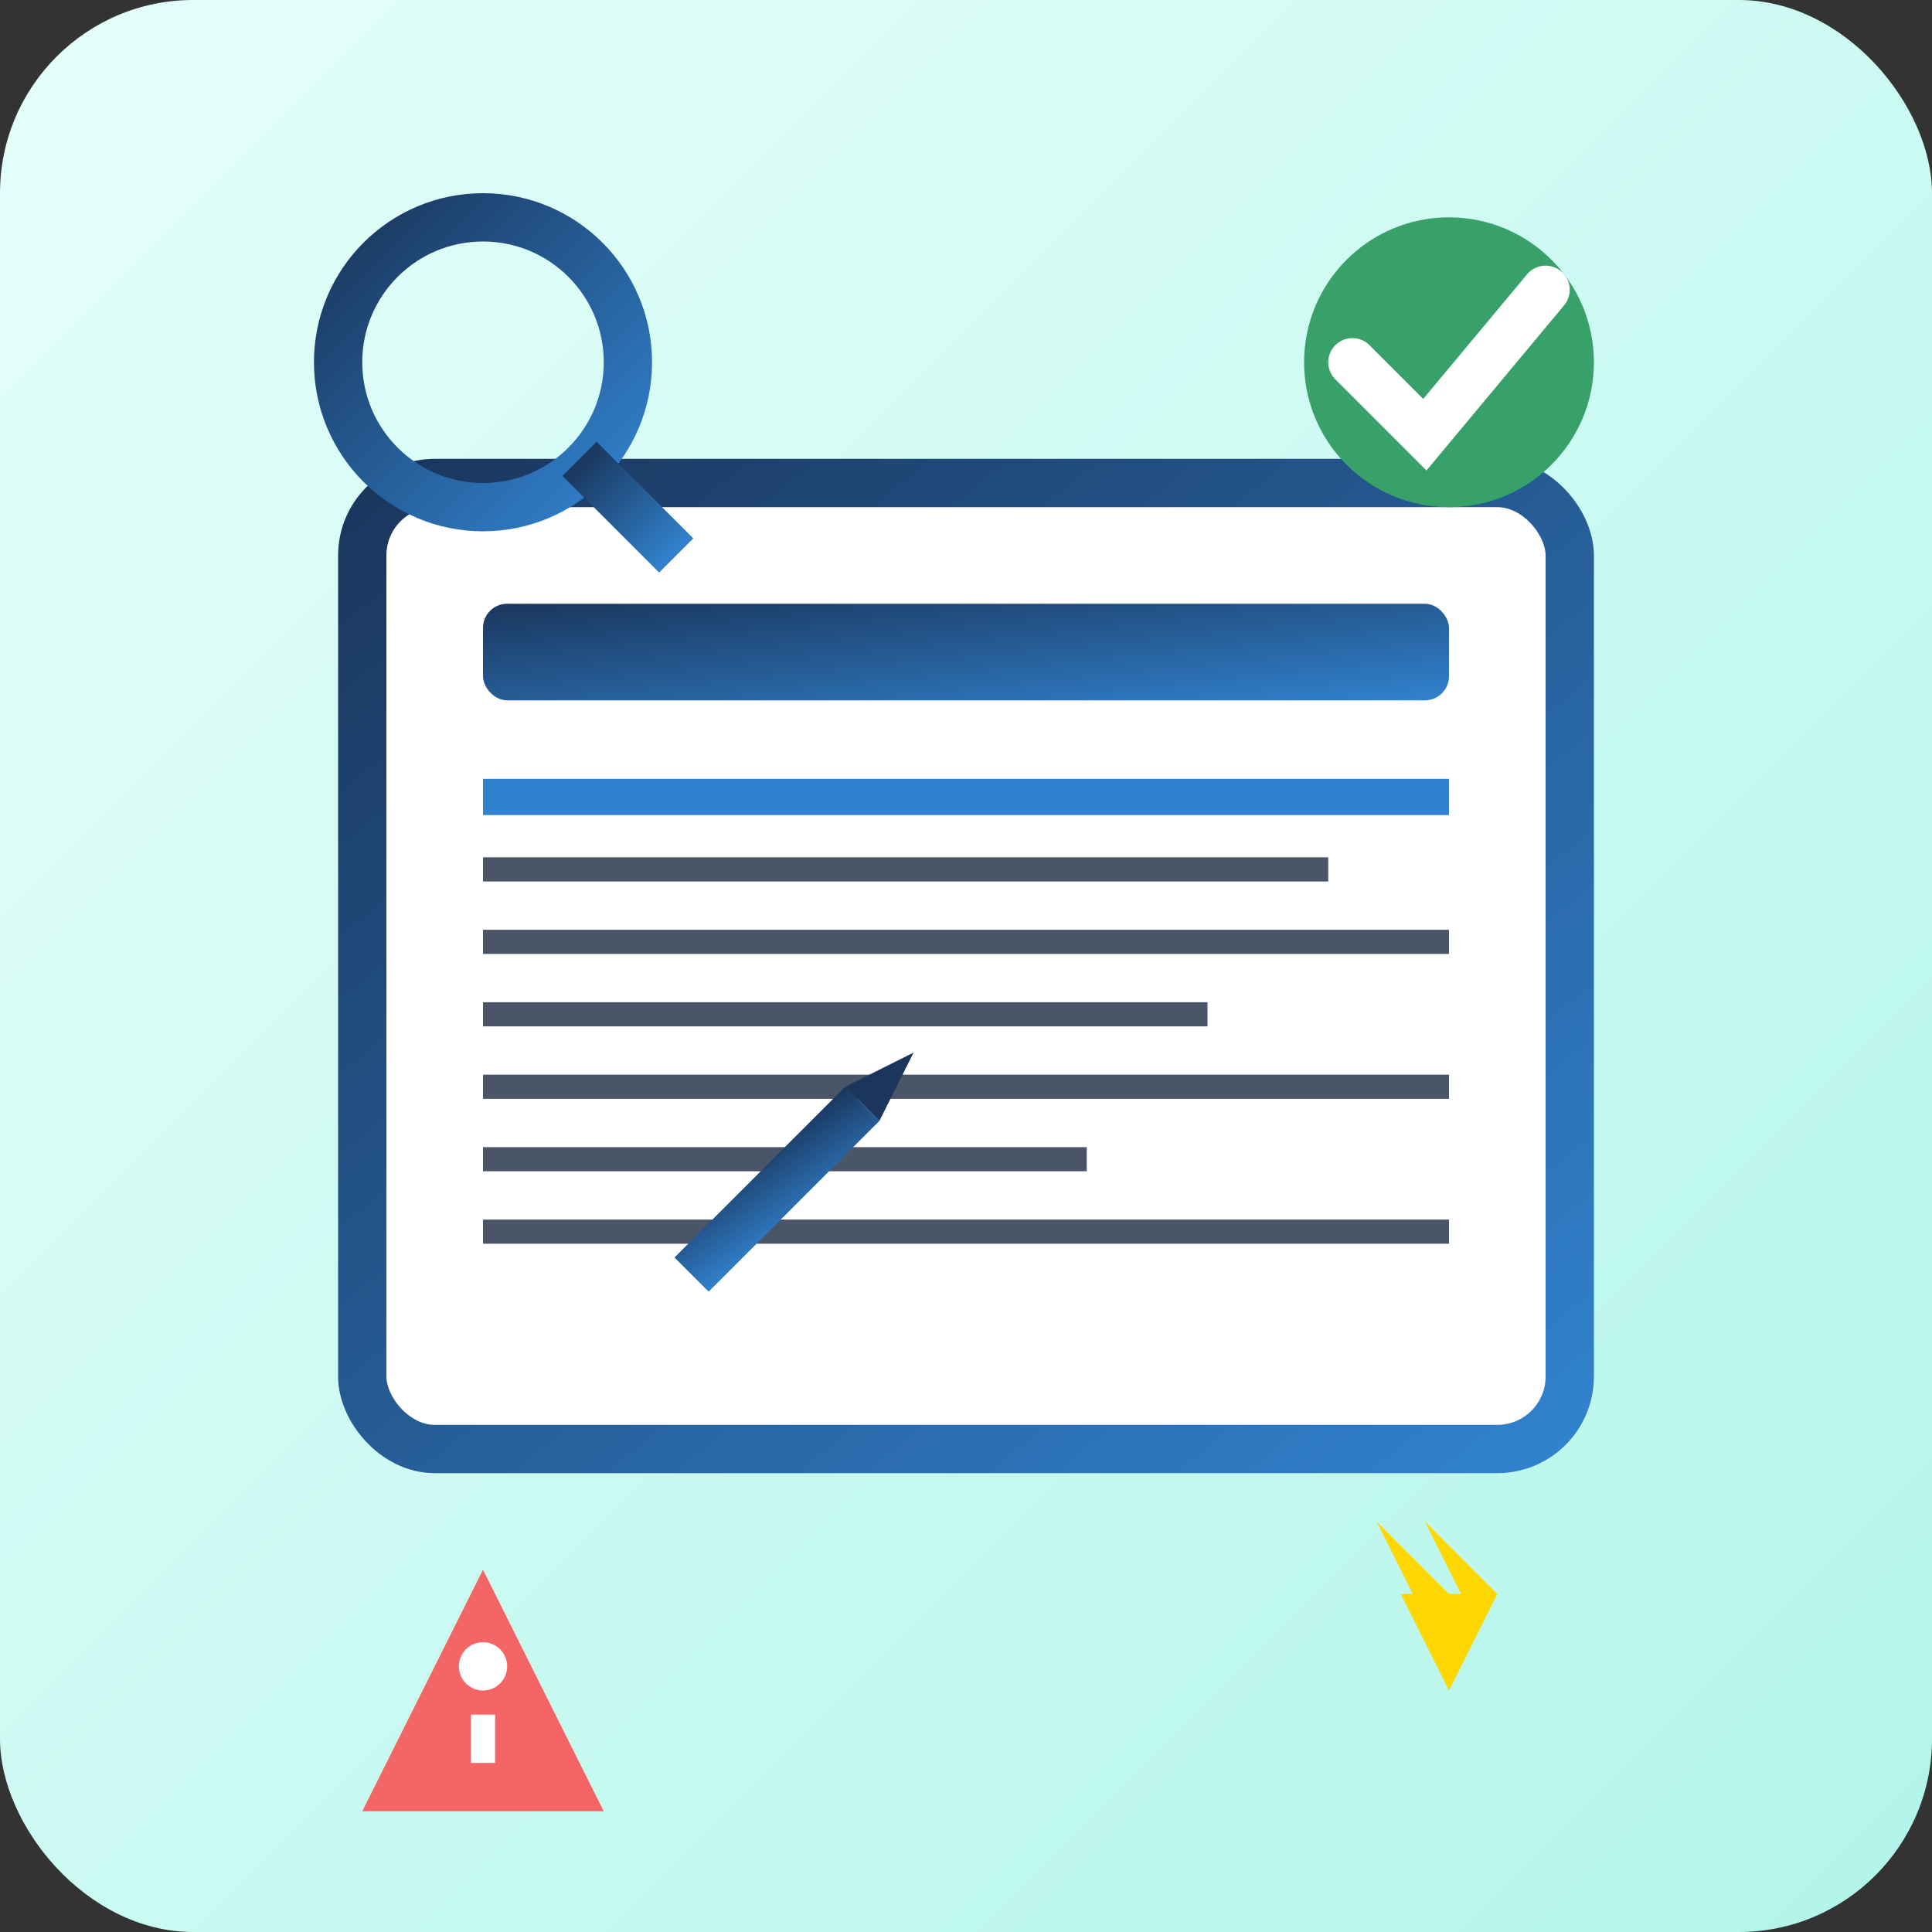 <svg width="80" height="80" viewBox="0 0 80 80" xmlns="http://www.w3.org/2000/svg">
  <rect x="0" y="0" width="80" height="80" fill="#333333" stroke="none"/>
  <defs>
    <linearGradient id="blogGradient3" x1="0%" y1="0%" x2="100%" y2="100%">
      <stop offset="0%" style="stop-color:#e6fffa;stop-opacity:1" />
      <stop offset="100%" style="stop-color:#b2f5ea;stop-opacity:1" />
    </linearGradient>
    <linearGradient id="blogAccent3" x1="0%" y1="0%" x2="100%" y2="100%">
      <stop offset="0%" style="stop-color:#1a365d;stop-opacity:1" />
      <stop offset="100%" style="stop-color:#3182ce;stop-opacity:1" />
    </linearGradient>
  </defs>
  
  <!-- Background -->
  <rect width="80" height="80" fill="url(#blogGradient3)" rx="8"/>
  
  <!-- Contract law theme -->
  <!-- Main contract document -->
  <rect x="15" y="20" width="50" height="40" fill="white" stroke="url(#blogAccent3)" stroke-width="2" rx="3"/>
  
  <!-- Contract header -->
  <rect x="20" y="25" width="40" height="4" fill="url(#blogAccent3)" rx="1"/>
  
  <!-- Contract clauses -->
  <line x1="20" y1="33" x2="60" y2="33" stroke="#3182ce" stroke-width="1.5"/>
  <line x1="20" y1="36" x2="55" y2="36" stroke="#4a5568" stroke-width="1"/>
  <line x1="20" y1="39" x2="60" y2="39" stroke="#4a5568" stroke-width="1"/>
  <line x1="20" y1="42" x2="50" y2="42" stroke="#4a5568" stroke-width="1"/>
  <line x1="20" y1="45" x2="60" y2="45" stroke="#4a5568" stroke-width="1"/>
  <line x1="20" y1="48" x2="45" y2="48" stroke="#4a5568" stroke-width="1"/>
  <line x1="20" y1="51" x2="60" y2="51" stroke="#4a5568" stroke-width="1"/>
  
  <!-- Signature lines -->
  <line x1="20" y1="55" x2="35" y2="55" stroke="url(#blogAccent3)" stroke-width="2"/>
  <line x1="45" y1="55" x2="60" y2="55" stroke="url(#blogAccent3)" stroke-width="2"/>
  
  <!-- Pen writing -->
  <g transform="translate(35, 45) rotate(45)">
    <rect x="0" y="0" width="2" height="10" fill="url(#blogAccent3)"/>
    <polygon points="0,0 2,0 1,-3" fill="#1a365d"/>
  </g>
  
  <!-- Contract essentials icons around -->
  <!-- Magnifying glass for clauses analysis -->
  <circle cx="20" cy="15" r="6" fill="none" stroke="url(#blogAccent3)" stroke-width="2"/>
  <path d="M 24 19 L 28 23" stroke="url(#blogAccent3)" stroke-width="2"/>
  
  <!-- Checkmark for essential clauses -->
  <circle cx="60" cy="15" r="6" fill="#38a169"/>
  <path d="M 56 15 L 59 18 L 64 12" stroke="white" stroke-width="2" fill="none" stroke-linecap="round"/>
  
  <!-- Warning for missing clauses -->
  <polygon points="20,65 15,75 25,75" fill="#f56565"/>
  <circle cx="20" cy="69" r="1" fill="white"/>
  <rect x="19.5" y="71" width="1" height="2" fill="white"/>
  
  <!-- Best practices star -->
  <polygon points="60,70 58,66 62,66 59,63 61,67 60,70 59,67 57,63 60,66 62,66" fill="#FFD700"/>
</svg>
